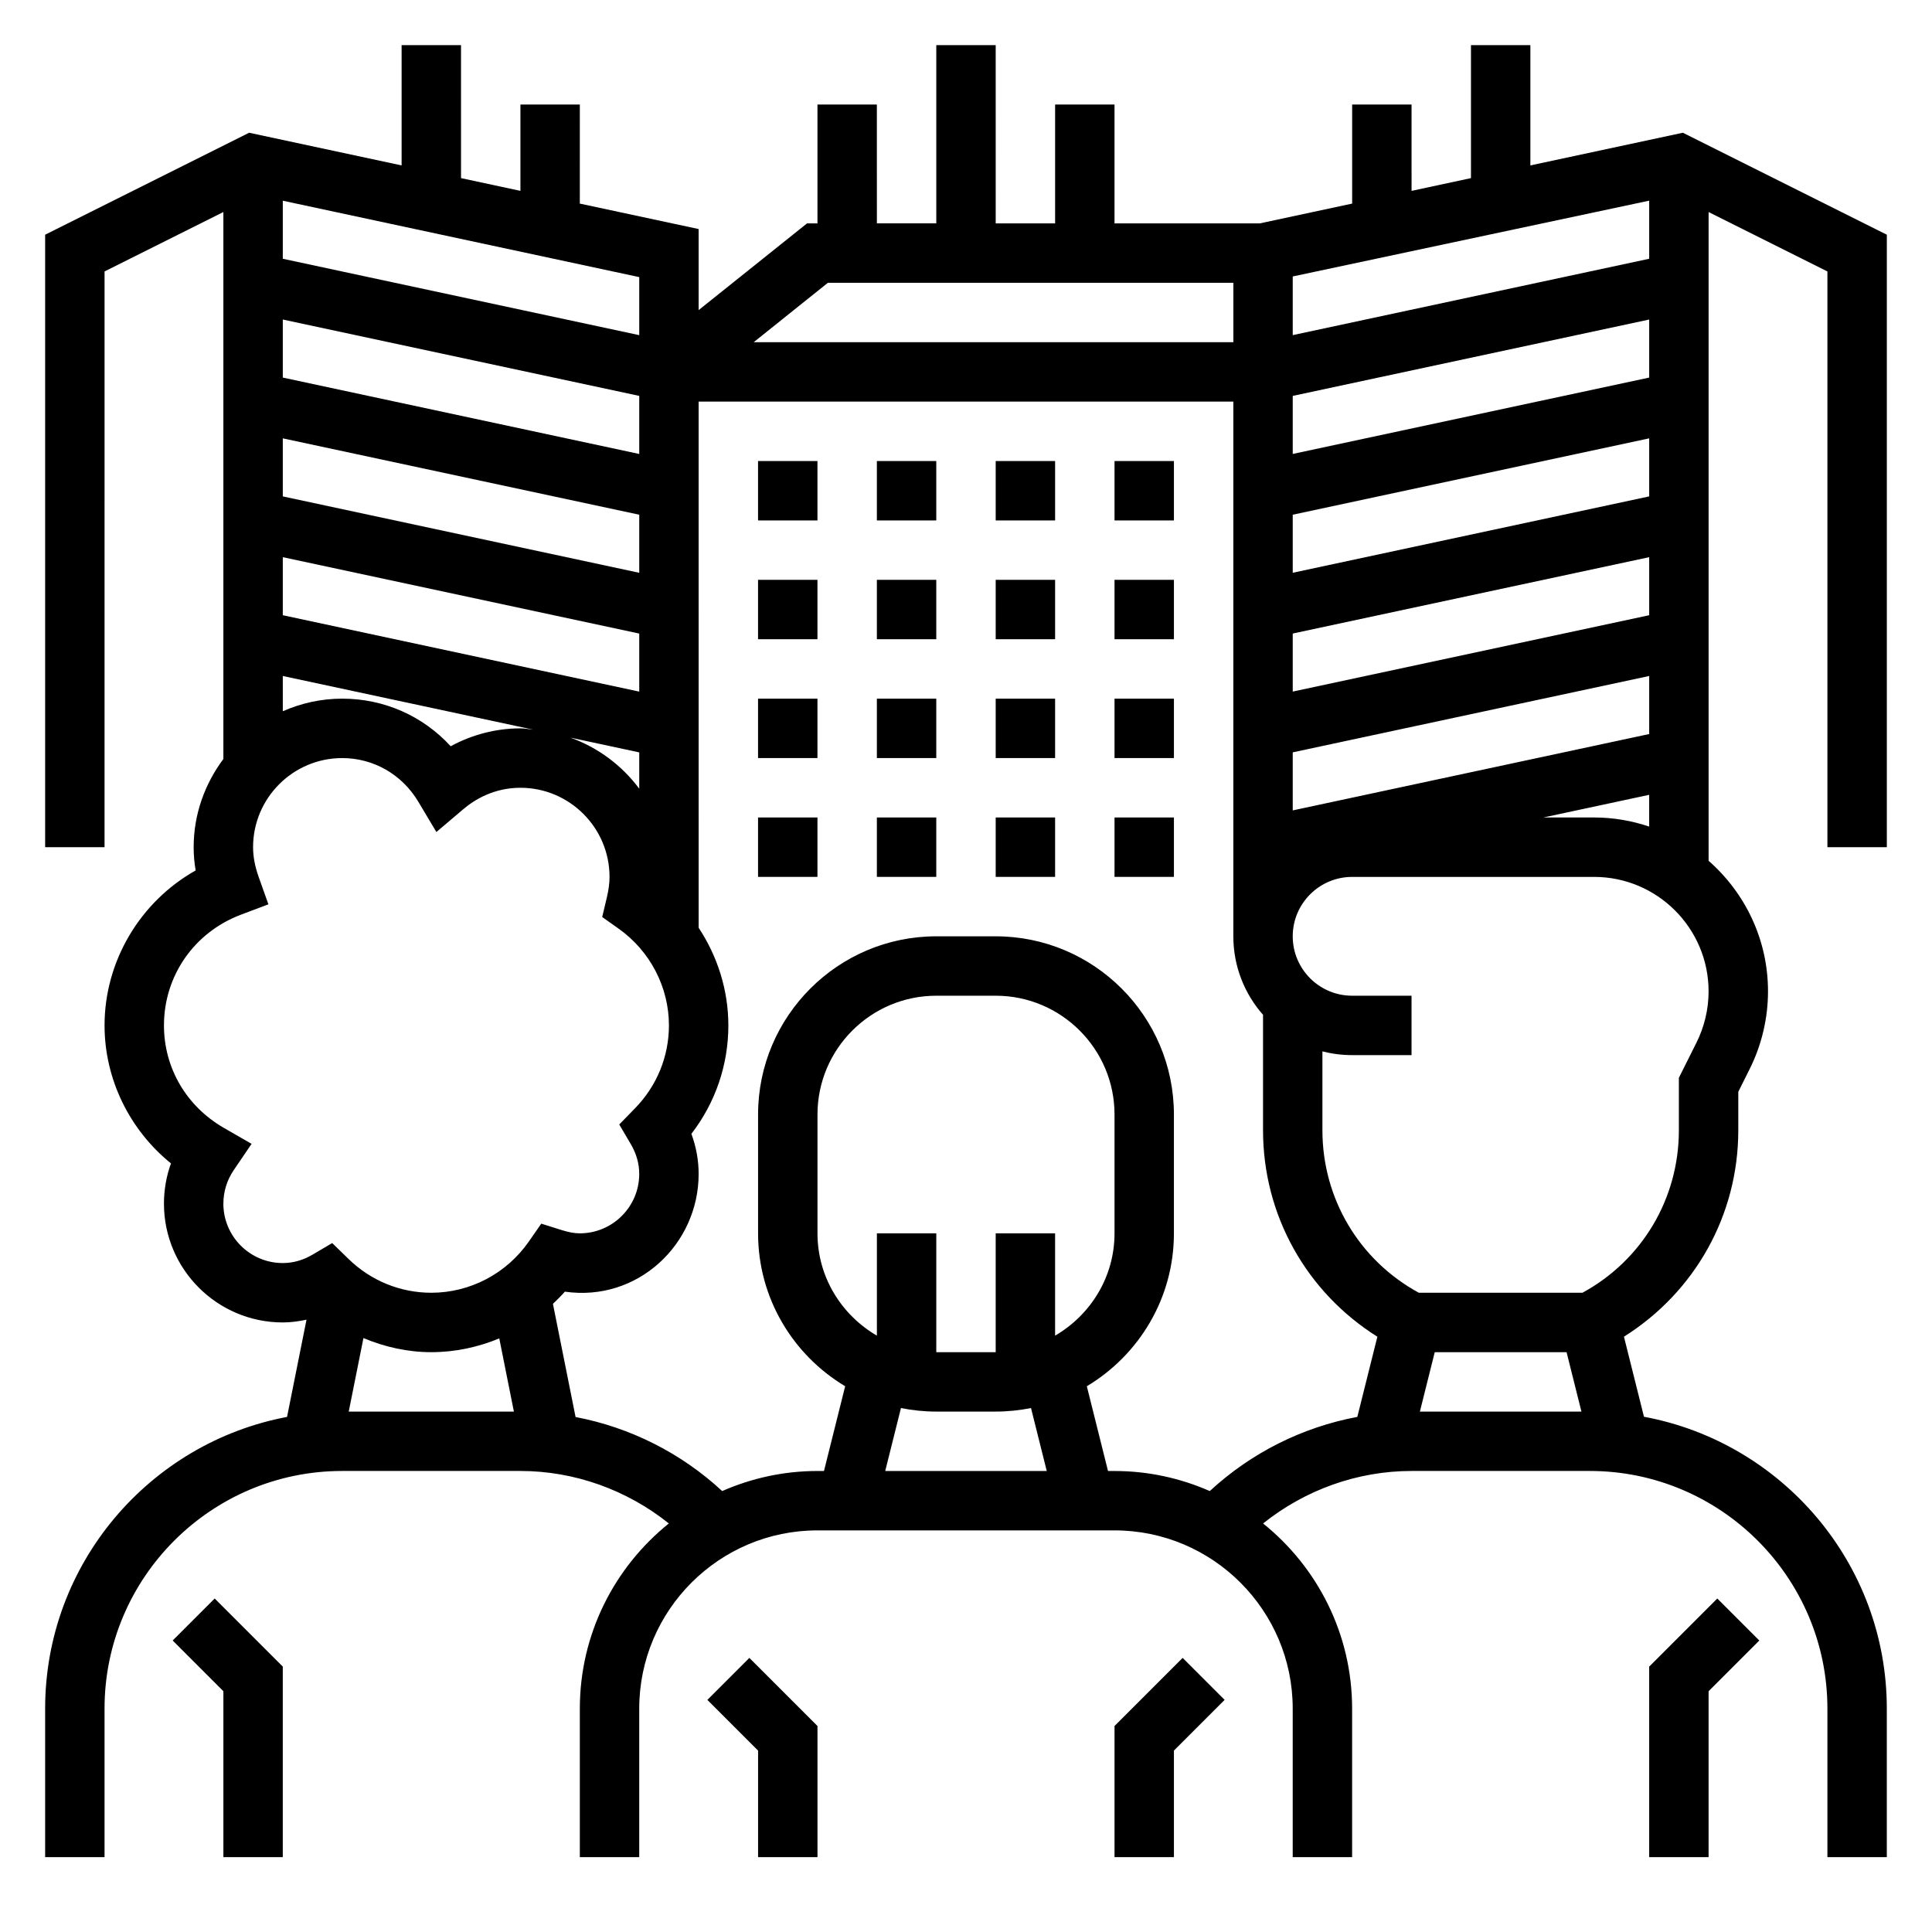 <?xml version="1.0" encoding="UTF-8"?>
<!-- Uploaded to: SVG Repo, www.svgrepo.com, Generator: SVG Repo Mixer Tools -->
<svg fill="#000000" width="800px" height="800px" version="1.1" viewBox="144 144 512 512" xmlns="http://www.w3.org/2000/svg">
 <g>
  <path d="m331.46 594.49 13.438 13.438v28.23h15.742v-34.746l-18.051-18.051z"/>
  <path d="m439.36 601.41v34.746h15.742v-28.23l13.438-13.438-11.129-11.129z"/>
  <path d="m189.76 578.75 13.438 13.438v43.973h15.742v-50.492l-18.051-18.051z"/>
  <path d="m581.05 585.67v50.492h15.746v-43.973l13.438-13.438-11.133-11.133z"/>
  <path d="m344.89 266.18h15.742v15.742h-15.742z"/>
  <path d="m376.38 266.18h15.742v15.742h-15.742z"/>
  <path d="m407.87 266.18h15.742v15.742h-15.742z"/>
  <path d="m439.36 266.18h15.742v15.742h-15.742z"/>
  <path d="m344.89 297.66h15.742v15.742h-15.742z"/>
  <path d="m376.38 297.66h15.742v15.742h-15.742z"/>
  <path d="m407.87 297.66h15.742v15.742h-15.742z"/>
  <path d="m439.36 297.66h15.742v15.742h-15.742z"/>
  <path d="m344.89 329.15h15.742v15.742h-15.742z"/>
  <path d="m376.38 329.15h15.742v15.742h-15.742z"/>
  <path d="m407.87 329.15h15.742v15.742h-15.742z"/>
  <path d="m439.36 329.15h15.742v15.742h-15.742z"/>
  <path d="m344.89 360.64h15.742v15.742h-15.742z"/>
  <path d="m376.38 360.64h15.742v15.742h-15.742z"/>
  <path d="m407.87 360.64h15.742v15.742h-15.742z"/>
  <path d="m439.36 360.64h15.742v15.742h-15.742z"/>
  <path d="m644.03 368.51v-162.31l-54.059-27.023-40.406 8.66v-31.875h-15.742v35.242l-15.742 3.379-0.004-22.875h-15.742v26.246l-24.453 5.242h-38.523v-31.488h-15.742v31.488h-15.742l-0.004-47.234h-15.742v47.23h-15.742l-0.004-31.484h-15.742v31.488h-2.762l-28.73 22.984v-21.48l-31.488-6.746 0.004-26.246h-15.742v22.875l-15.742-3.379-0.004-35.242h-15.742v31.875l-40.406-8.66-54.062 27.023v162.31h15.742l0.004-152.58 31.488-15.742v144.95c-4.883 6.555-7.875 14.586-7.875 23.371 0 2.055 0.172 4.102 0.527 6.164-14.68 8.266-24.141 23.992-24.141 41.066 0 14.234 6.598 27.672 17.602 36.574-1.23 3.391-1.859 6.988-1.859 10.66 0 17.367 14.121 31.488 31.488 31.488 2.109 0 4.211-0.293 6.289-0.73l-5.156 25.766c-36.438 6.867-64.109 38.883-64.109 77.301v39.359h15.742v-39.359c0-34.723 28.254-62.977 62.977-62.977h47.23c14.359 0 28.238 5.031 39.336 13.91-14.363 11.555-23.586 29.242-23.586 49.066v39.359h15.742v-39.359c0-26.047 21.184-47.23 47.23-47.23h78.719c26.047 0 47.23 21.184 47.23 47.23v39.359h15.742v-39.359c0-19.82-9.227-37.512-23.594-49.066 11.109-8.883 24.984-13.91 39.344-13.91h47.23c34.723 0 62.977 28.254 62.977 62.977v39.359h15.742v-39.359c0-38.496-27.797-70.566-64.355-77.344l-5.305-21.215c18.781-11.809 30.301-32.172 30.301-54.727v-10.172l3-6.008c3.191-6.359 4.875-13.492 4.875-20.613 0-13.793-6.117-26.152-15.742-34.598v-171.93l31.488 15.742v152.58zm-62.977-29.984-94.465 20.238v-15.383l94.465-20.238zm0-31.488-94.465 20.238v-15.383l94.465-20.238zm0-31.488-94.465 20.238v-15.383l94.465-20.238zm0-31.488-94.465 20.238v-15.383l94.465-20.238zm0-31.488-94.465 20.238v-15.547l94.465-20.09zm-217.65 6.367h107.45v15.742l-127.12 0.004zm-49.996 76.855-94.465-20.246v-15.383l94.465 20.238zm0 16.105v15.383l-94.465-20.246v-15.383zm0-47.594-94.465-20.246v-15.383l94.465 20.238zm-94.465 58.836 66.352 14.219c-1.133-0.098-2.219-0.34-3.375-0.34-6.43 0-12.785 1.645-18.484 4.738-7.352-8.016-17.633-12.613-28.746-12.613-5.606 0-10.91 1.211-15.742 3.336zm94.465 20.246v9.621c-4.59-6.164-10.895-10.887-18.246-13.531zm0-110.57-94.465-20.246v-15.383l94.465 20.246zm-110.21 230.16c0-3.164 0.938-6.219 2.715-8.84l4.762-7.008-7.344-4.227c-9.941-5.731-15.879-15.887-15.879-27.16 0-13.16 8.031-24.695 20.445-29.363l7.234-2.723-2.59-7.281c-0.984-2.797-1.473-5.371-1.473-7.863 0-13.02 10.598-23.617 23.617-23.617 8.312 0 15.871 4.336 20.199 11.609l4.762 7.988 7.094-6.016c3.062-2.609 8.195-5.711 15.176-5.711 13.02 0 23.617 10.598 23.617 23.617 0 1.645-0.234 3.434-0.715 5.465l-1.227 5.172 4.336 3.07c8.359 5.926 13.348 15.512 13.348 25.652 0 8.219-3.188 16.012-8.973 21.953l-4.195 4.305 3.055 5.188c1.488 2.523 2.242 5.191 2.242 7.914 0 8.684-7.062 15.742-15.742 15.742-1.41 0-2.898-0.27-4.699-0.828l-5.519-1.738-3.305 4.754c-5.914 8.488-15.566 13.559-25.84 13.559-8.219 0-16.012-3.188-21.953-8.973l-4.305-4.195-5.188 3.055c-2.519 1.488-5.191 2.242-7.914 2.242-8.684 0-15.742-7.062-15.742-15.742zm55.102 39.359c6.266 0 12.367-1.309 18.012-3.652l3.875 19.395h-43.77l3.898-19.477c5.648 2.356 11.703 3.734 17.984 3.734zm165.31-4.379v-27.109h-15.742v31.488h-15.742v-31.488h-15.742v27.109c-9.367-5.465-15.742-15.508-15.742-27.109v-31.488c0-17.367 14.121-31.488 31.488-31.488h15.742c17.367 0 31.488 14.121 31.488 31.488v31.488c-0.004 11.602-6.383 21.648-15.75 27.109zm-31.488 20.121h15.742c3.203 0 6.336-0.332 9.359-0.938l4.176 16.684h-42.809l4.172-16.68c3.023 0.605 6.156 0.934 9.359 0.934zm47.234 15.746h-1.723l-5.613-22.457c13.789-8.254 23.078-23.305 23.078-40.52v-31.488c0-26.047-21.184-47.23-47.23-47.23h-15.742c-26.047 0-47.23 21.184-47.23 47.23v31.488c0 17.215 9.289 32.266 23.082 40.516l-5.617 22.461h-1.727c-8.98 0-17.508 1.922-25.246 5.32-10.879-10.078-24.379-16.871-38.855-19.625l-6-29.992c1.094-1.031 2.164-2.094 3.164-3.227 19.281 2.762 35.449-12.535 35.449-31.199 0-3.598-0.652-7.195-1.922-10.629 6.356-8.23 9.797-18.246 9.797-28.73 0-9.305-2.844-18.262-7.871-25.875l-0.004-139.44h141.7v141.7c0 7.965 2.977 15.258 7.871 20.805v30.582c0 22.555 11.516 42.918 30.301 54.727l-5.312 21.246c-14.57 2.723-28.16 9.531-39.102 19.656-7.734-3.398-16.262-5.316-25.242-5.316zm119.8-31.488 3.938 15.742h-42.809l3.938-15.742zm34.43-82.043-4.668 9.336v13.887c0 18.113-9.738 34.457-25.543 43.074h-43.375c-15.809-8.617-25.547-24.961-25.547-43.074v-20.891c2.519 0.645 5.156 0.988 7.875 0.988h15.742v-15.742h-15.742c-8.684 0-15.742-7.062-15.742-15.742 0-8.684 7.062-15.742 15.742-15.742h64.125c16.727-0.004 30.34 13.605 30.34 30.336 0 4.691-1.113 9.375-3.207 13.57zm-27.133-59.656h-13.43l28.023-6.004v8.414c-4.59-1.543-9.492-2.41-14.594-2.41z"/>
 </g>
</svg>